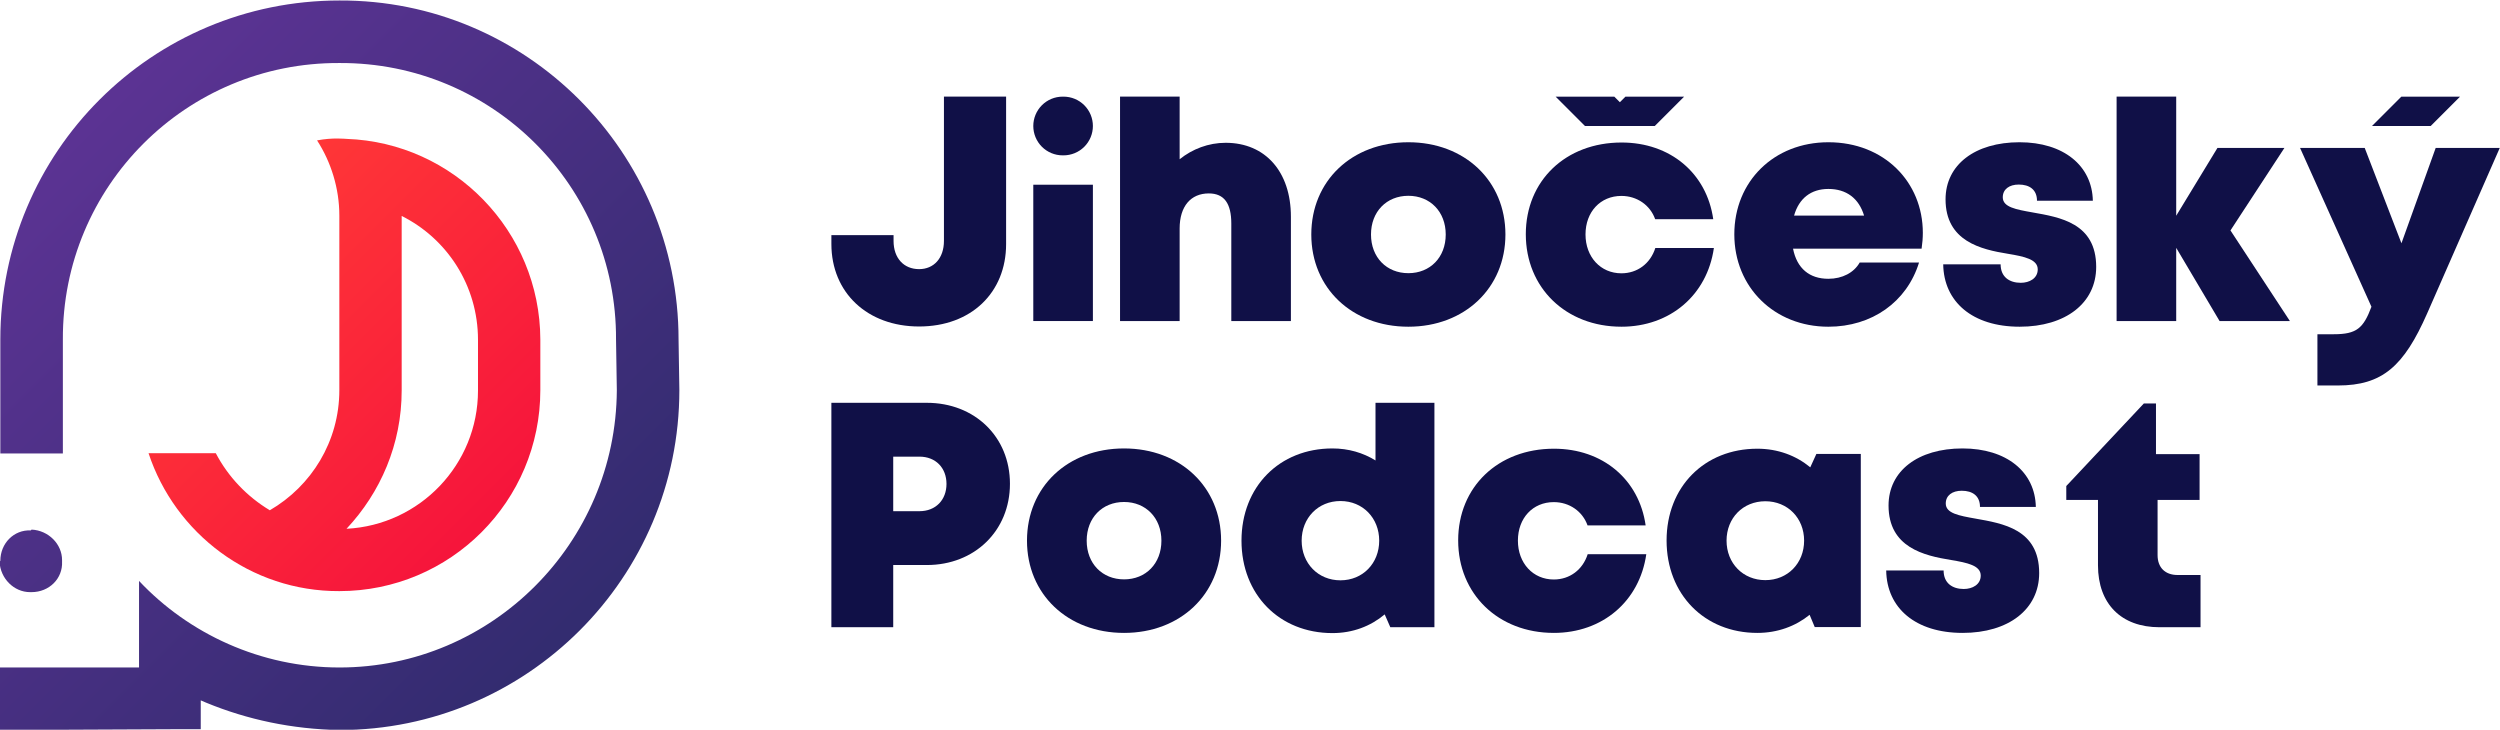 <?xml version="1.0" encoding="UTF-8" standalone="no"?> <svg xmlns="http://www.w3.org/2000/svg" xmlns:xlink="http://www.w3.org/1999/xlink" xmlns:serif="http://www.serif.com/" width="100%" height="100%" viewBox="0 0 4176 1219" version="1.1" xml:space="preserve" style="fill-rule:evenodd;clip-rule:evenodd;stroke-linejoin:round;stroke-miterlimit:2;"> <g transform="matrix(631.096,631.096,631.096,-631.096,372.458,371.455)"> <path d="M0.296,-0.315C0.344,-0.33 0.395,-0.331 0.443,-0.319C0.466,-0.232 0.444,-0.136 0.376,-0.068L0.145,0.163C0.109,0.199 0.063,0.223 0.016,0.233C0.033,0.258 0.051,0.272 0.053,0.274C0.2,0.411 0.431,0.408 0.575,0.265L0.642,0.198C0.789,0.051 0.789,-0.187 0.642,-0.334C0.525,-0.452 0.348,-0.475 0.207,-0.404L0.296,-0.315ZM0.228,0.245L0.459,0.014C0.53,-0.057 0.566,-0.149 0.569,-0.242C0.661,-0.14 0.658,0.017 0.56,0.115L0.493,0.182C0.421,0.254 0.318,0.275 0.228,0.245Z" style="fill:url(#_Linear1);"></path> </g> <g transform="matrix(1339.13,1339.13,1339.13,-1339.13,-20.867,-287.094)"> <path d="M0.398,-0.382L0.327,-0.311C0.21,-0.194 0.21,-0.005 0.327,0.112C0.443,0.229 0.633,0.229 0.75,0.112L0.782,0.081C0.899,-0.036 0.899,-0.226 0.782,-0.343C0.752,-0.372 0.718,-0.394 0.682,-0.409L0.677,-0.411L0.695,-0.429L0.678,-0.446L0.678,-0.446L0.57,-0.555L0.531,-0.516L0.618,-0.429L0.564,-0.375C0.628,-0.377 0.694,-0.353 0.743,-0.304C0.838,-0.209 0.838,-0.054 0.743,0.042L0.711,0.073C0.616,0.169 0.461,0.169 0.366,0.073C0.27,-0.022 0.27,-0.177 0.366,-0.272L0.437,-0.343L0.398,-0.382ZM0.465,-0.41C0.476,-0.4 0.493,-0.4 0.503,-0.41L0.504,-0.411C0.515,-0.421 0.515,-0.438 0.504,-0.449L0.503,-0.45C0.493,-0.46 0.476,-0.46 0.465,-0.45L0.465,-0.449C0.454,-0.438 0.454,-0.421 0.465,-0.411L0.465,-0.41Z" style="fill:url(#_Linear2);"></path> </g> <g transform="matrix(1,0,0,1,0,-512.141)"> <path d="M1535.29,1057.51C1622.21,1057.51 1680.6,1000.92 1680.6,919.811L1680.6,673.531L1576.76,673.531L1576.76,914.537C1576.76,943.534 1559.76,961.7 1535.29,961.7C1509.59,961.7 1492.6,943.223 1492.6,914.537L1492.6,904.923L1388.75,904.923L1388.75,919.67C1388.75,1001.14 1448.98,1057.51 1535.29,1057.51Z" style="fill:rgb(16,16,71);fill-rule:nonzero;"></path> </g> <g transform="matrix(1,0,0,1,0,-374.097)"> <rect x="1726.01" y="682.642" width="99.56" height="227.713" style="fill:rgb(16,16,71);"></rect> </g> <g transform="matrix(1,0,0,1,0,-797.965)"> <path d="M1726.01,1008.44C1726.01,1021.44 1731.18,1033.91 1740.37,1043.11C1749.57,1052.3 1762.04,1057.47 1775.05,1057.47L1776.53,1057.47C1789.54,1057.47 1802.01,1052.3 1811.21,1043.11C1820.4,1033.91 1825.57,1021.44 1825.57,1008.44C1825.57,995.425 1820.4,982.955 1811.21,973.755C1802.01,964.555 1789.54,959.395 1776.53,959.395L1775.05,959.395C1762.04,959.395 1749.57,964.555 1740.37,973.755C1731.18,982.955 1726.01,995.425 1726.01,1008.44Z" style="fill:rgb(16,16,71);"></path> </g> <g transform="matrix(1,0,0,1,0,-847)"> <path d="M2647.54,1057.47L2598.5,1008.43L2696.53,1008.43L2705.84,1017.73L2715.15,1008.43L2813.17,1008.43L2764.13,1057.47L2647.54,1057.47Z" style="fill:rgb(16,16,71);"></path> </g> <g transform="matrix(-1,0,0,1,8071.42,-847)"> <path d="M4011.22,1057.47L4109.24,1057.47L4060.2,1008.43L3962.18,1008.43L4011.22,1057.47Z" style="fill:rgb(16,16,71);"></path> </g> <g transform="matrix(1,0,0,1,0,-521.246)"> <path d="M2047.36,759.767C2018.65,759.767 1991.67,770.169 1970.47,787.266L1970.47,682.636L1870.91,682.636L1870.91,1057.51L1970.47,1057.51L1970.47,902.9C1970.47,865.744 1989.18,844.329 2019.2,844.329C2045.1,844.329 2056.77,861.353 2056.77,894.745L2056.77,1057.51L2156.33,1057.51L2156.33,883.158C2156.33,808.261 2113.68,759.767 2047.36,759.767Z" style="fill:rgb(16,16,71);fill-rule:nonzero;"></path> </g> <g transform="matrix(1,0,0,1,0,-435.54)"> <path d="M2352.53,981.284C2446.54,981.284 2514.66,916.586 2514.66,827.217C2514.66,737.544 2446.54,673.156 2352.53,673.156C2258.22,673.156 2190.4,737.544 2190.4,827.217C2190.4,916.586 2258.22,981.284 2352.53,981.284ZM2352.53,891.853C2316.19,891.853 2290.12,865.481 2290.12,827.223C2290.12,788.964 2316.19,762.592 2352.53,762.592C2388.88,762.592 2414.94,789.195 2414.94,827.228C2414.94,865.486 2388.88,891.858 2352.53,891.858L2352.53,891.853Z" style="fill:rgb(16,16,71);fill-rule:nonzero;"></path> </g> <g transform="matrix(1,0,0,1,0,-435.096)"> <path d="M2708.38,980.84C2789.8,980.84 2851.61,927.949 2862.87,849.41L2765.04,849.41C2756.82,875.246 2735.13,891.628 2708.38,891.628C2673.65,891.628 2648.43,864.394 2648.43,826.687C2648.43,788.981 2673.35,762.363 2708.38,762.363C2734.37,762.363 2756.45,777.679 2764.82,801.291L2861.81,801.291C2850.92,724.362 2789.95,673.156 2708.69,673.156C2615.36,673.156 2548.71,736.864 2548.71,826.377C2548.71,915.89 2615.67,980.83 2708.39,980.83L2708.38,980.84Z" style="fill:rgb(16,16,71);fill-rule:nonzero;"></path> </g> <g transform="matrix(1,0,0,1,0,-435.534)"> <path d="M3211.9,824.468C3211.9,739.607 3147.35,673.15 3054.12,673.15C2963.33,673.15 2897.01,738.296 2897.01,826.992C2897.01,915.376 2963.87,981.284 3054.12,981.284C3126.69,981.284 3185.2,940.075 3205.55,874.084L3106.41,874.084C3096.83,891.023 3077.39,901.221 3054.12,901.221C3022.66,901.221 3001.59,884.057 2995.07,850.865L3209.84,850.865C3211.14,841.916 3211.9,833.198 3211.9,824.479L3211.9,824.468ZM3054.11,751.146C3084.18,751.146 3105.01,766.75 3113.76,795.671L2996.83,795.671C3004.89,766.927 3025.08,751.146 3054.11,751.146Z" style="fill:rgb(16,16,71);fill-rule:nonzero;"></path> </g> <g transform="matrix(1,0,0,1,0,-435.546)"> <path d="M3373.58,981.29C3450.45,981.29 3501.47,941.77 3501.47,881.344C3501.47,807.965 3440.71,798.464 3395.03,790.346C3367.55,785.443 3345.43,781.612 3345.43,765.145C3345.43,751.733 3356.15,743.824 3372.13,743.824C3390.18,743.824 3402.59,752.414 3402.59,770.89L3495.89,770.89C3494.75,712.3 3447.02,673.156 3373.36,673.156C3299.26,673.156 3249.85,710.551 3249.85,768.505C3249.85,838.685 3309.3,852.226 3354.15,859.498C3381.94,864.095 3403.84,868.854 3403.84,885.545C3403.84,900.501 3390.02,907.938 3375.45,907.938C3356.56,907.938 3341.83,898.197 3341.83,877.036L3245.94,877.036C3246.85,939.689 3294.76,981.285 3373.59,981.285L3373.58,981.29Z" style="fill:rgb(16,16,71);fill-rule:nonzero;"></path> </g> <g transform="matrix(1,0,0,1,0,-521.246)"> <path d="M3825.02,1057.51L3725.76,906.159L3815.9,768.337L3704.03,768.337L3635.13,881.623L3635.13,682.636L3535.57,682.636L3535.57,1057.51L3635.13,1057.51L3635.13,935.221L3707.57,1057.51L3825.02,1057.51Z" style="fill:rgb(16,16,71);fill-rule:nonzero;"></path> </g> <g transform="matrix(1,0,0,1,0,-327.899)"> <path d="M4068.58,574.99L4011.38,734.297L3950.02,574.99L3842,574.99L3961.26,840.293C3947.81,876.281 3936.42,886.205 3898.42,886.205L3871.02,886.205L3871.02,971.809L3905.14,971.809C3979.55,971.809 4015.39,939.832 4054.38,851.314L4175.61,574.99L4068.58,574.99Z" style="fill:rgb(16,16,71);fill-rule:nonzero;"></path> </g> <g transform="matrix(1,0,0,1,0,501.679)"> <path d="M1548.24,171.174L1388.73,171.174L1388.73,546.047L1492.04,546.047L1492.04,442.135L1548.24,442.135C1627.9,442.135 1687.01,385.014 1687.01,306.423C1687.01,227.837 1627.9,171.174 1548.24,171.174ZM1535.84,352.216L1492.04,352.216L1492.04,261.092L1535.84,261.092C1563.07,261.092 1581.02,279.963 1581.02,306.654C1581.02,333.34 1563.07,352.216 1535.84,352.216Z" style="fill:rgb(16,16,71);fill-rule:nonzero;"></path> </g> <g transform="matrix(1,0,0,1,0,587.385)"> <path d="M1877.61,469.822C1971.62,469.822 2039.74,405.123 2039.74,315.755C2039.74,226.081 1971.62,161.693 1877.61,161.693C1783.29,161.693 1715.48,226.081 1715.48,315.755C1715.48,405.123 1783.29,469.822 1877.61,469.822ZM1877.61,380.39C1841.26,380.39 1815.2,354.018 1815.2,315.76C1815.2,277.502 1841.26,251.13 1877.61,251.13C1913.96,251.13 1940.02,277.732 1940.02,315.765C1940.02,354.024 1913.96,380.396 1877.61,380.396L1877.61,380.39Z" style="fill:rgb(16,16,71);fill-rule:nonzero;"></path> </g> <g transform="matrix(1,0,0,1,0,511.465)"> <path d="M2297.64,161.388L2297.64,257.673C2276.9,244.807 2252.45,237.608 2225.73,237.608C2136.97,237.608 2073.79,301.77 2073.79,391.675C2073.79,481.58 2136.97,546.047 2225.73,546.047C2259.44,546.047 2289.47,534.598 2313,514.806L2322.39,536.261L2396.06,536.261L2396.06,161.388L2297.64,161.388ZM2239.06,457.901C2201.72,457.901 2174.28,429.467 2174.28,391.68C2174.28,353.889 2201.72,325.454 2239.06,325.454C2276.4,325.454 2303.83,353.889 2303.83,391.68C2303.83,429.467 2276.4,457.901 2239.06,457.901Z" style="fill:rgb(16,16,71);fill-rule:nonzero;"></path> </g> <g transform="matrix(1,0,0,1,0,587.83)"> <path d="M2595.44,469.377C2676.89,469.377 2738.69,416.485 2749.96,337.946L2652.06,337.946C2643.84,363.782 2622.17,380.165 2595.44,380.165C2560.73,380.165 2535.51,352.93 2535.51,315.224C2535.51,277.517 2560.43,250.899 2595.44,250.899C2621.41,250.899 2643.47,266.215 2651.85,289.827L2748.89,289.827C2738,212.898 2677.04,161.693 2595.75,161.693C2502.37,161.693 2435.73,225.401 2435.73,314.913C2435.73,404.427 2502.68,469.366 2595.44,469.366L2595.44,469.377Z" style="fill:rgb(16,16,71);fill-rule:nonzero;"></path> </g> <g transform="matrix(1,0,0,1,0,587.835)"> <path d="M3034.08,170.408L3023.89,192.776C3000.01,173.061 2969.56,161.693 2935.48,161.693C2847.04,161.693 2783.86,225.4 2783.86,314.994C2783.86,404.899 2847.04,469.372 2935.48,469.372C2969.09,469.372 2999.1,458.325 3022.79,439.153L3031.32,459.586L3108.28,459.586L3108.28,170.413L3034.08,170.408ZM2948.81,381.226C2911.47,381.226 2884.03,353.03 2884.03,315.258C2884.03,277.664 2911.25,249.454 2948.81,249.454C2986.15,249.454 3013.59,277.664 3013.59,315.225C3013.59,353.016 2986.15,381.226 2948.81,381.226Z" style="fill:rgb(16,16,71);fill-rule:nonzero;"></path> </g> <g transform="matrix(1,0,0,1,0,587.38)"> <path d="M3278.35,469.827C3355.22,469.827 3406.24,430.307 3406.24,369.881C3406.24,296.501 3345.49,287.001 3299.8,278.883C3272.32,273.98 3250.2,270.148 3250.2,253.682C3250.2,240.269 3260.93,232.36 3276.9,232.36C3294.95,232.36 3307.37,240.95 3307.37,259.426L3400.66,259.426C3399.53,200.837 3351.79,161.693 3278.14,161.693C3204.03,161.693 3154.62,199.087 3154.62,257.042C3154.62,327.222 3214.08,340.763 3258.92,348.034C3286.71,352.632 3308.61,357.39 3308.61,374.082C3308.61,389.037 3294.79,396.475 3280.22,396.475C3261.33,396.475 3246.6,386.733 3246.6,365.572L3150.71,365.572C3151.62,428.225 3199.53,469.821 3278.37,469.821L3278.35,469.827Z" style="fill:rgb(16,16,71);fill-rule:nonzero;"></path> </g> <g transform="matrix(1,0,0,1,0,502.814)"> <path d="M3637.54,457.671C3616.53,457.671 3604.02,445.161 3604.02,424.423L3604.02,332.267L3674.18,332.267L3674.18,255.739L3601.35,255.739L3601.35,171.174L3581.06,171.174L3451.52,309.038L3451.52,332.267L3504.47,332.267L3504.47,441.535C3504.47,505.819 3543.31,544.912 3607.24,544.912L3675.78,544.912L3675.78,457.671L3637.54,457.671Z" style="fill:rgb(16,16,71);fill-rule:nonzero;"></path> </g> <defs> <linearGradient id="_Linear1" x1="0" y1="0" x2="1" y2="0" gradientUnits="userSpaceOnUse" gradientTransform="matrix(1,0,0,-1,0,-0.064)"><stop offset="0" style="stop-color:rgb(255,55,55);stop-opacity:1"></stop><stop offset="1" style="stop-color:rgb(243,9,61);stop-opacity:1"></stop></linearGradient> <linearGradient id="_Linear2" x1="0" y1="0" x2="1" y2="0" gradientUnits="userSpaceOnUse" gradientTransform="matrix(1,0,0,-1,0,-0.325)"><stop offset="0" style="stop-color:rgb(107,54,161);stop-opacity:1"></stop><stop offset="1" style="stop-color:rgb(42,42,104);stop-opacity:1"></stop></linearGradient> </defs> </svg> 